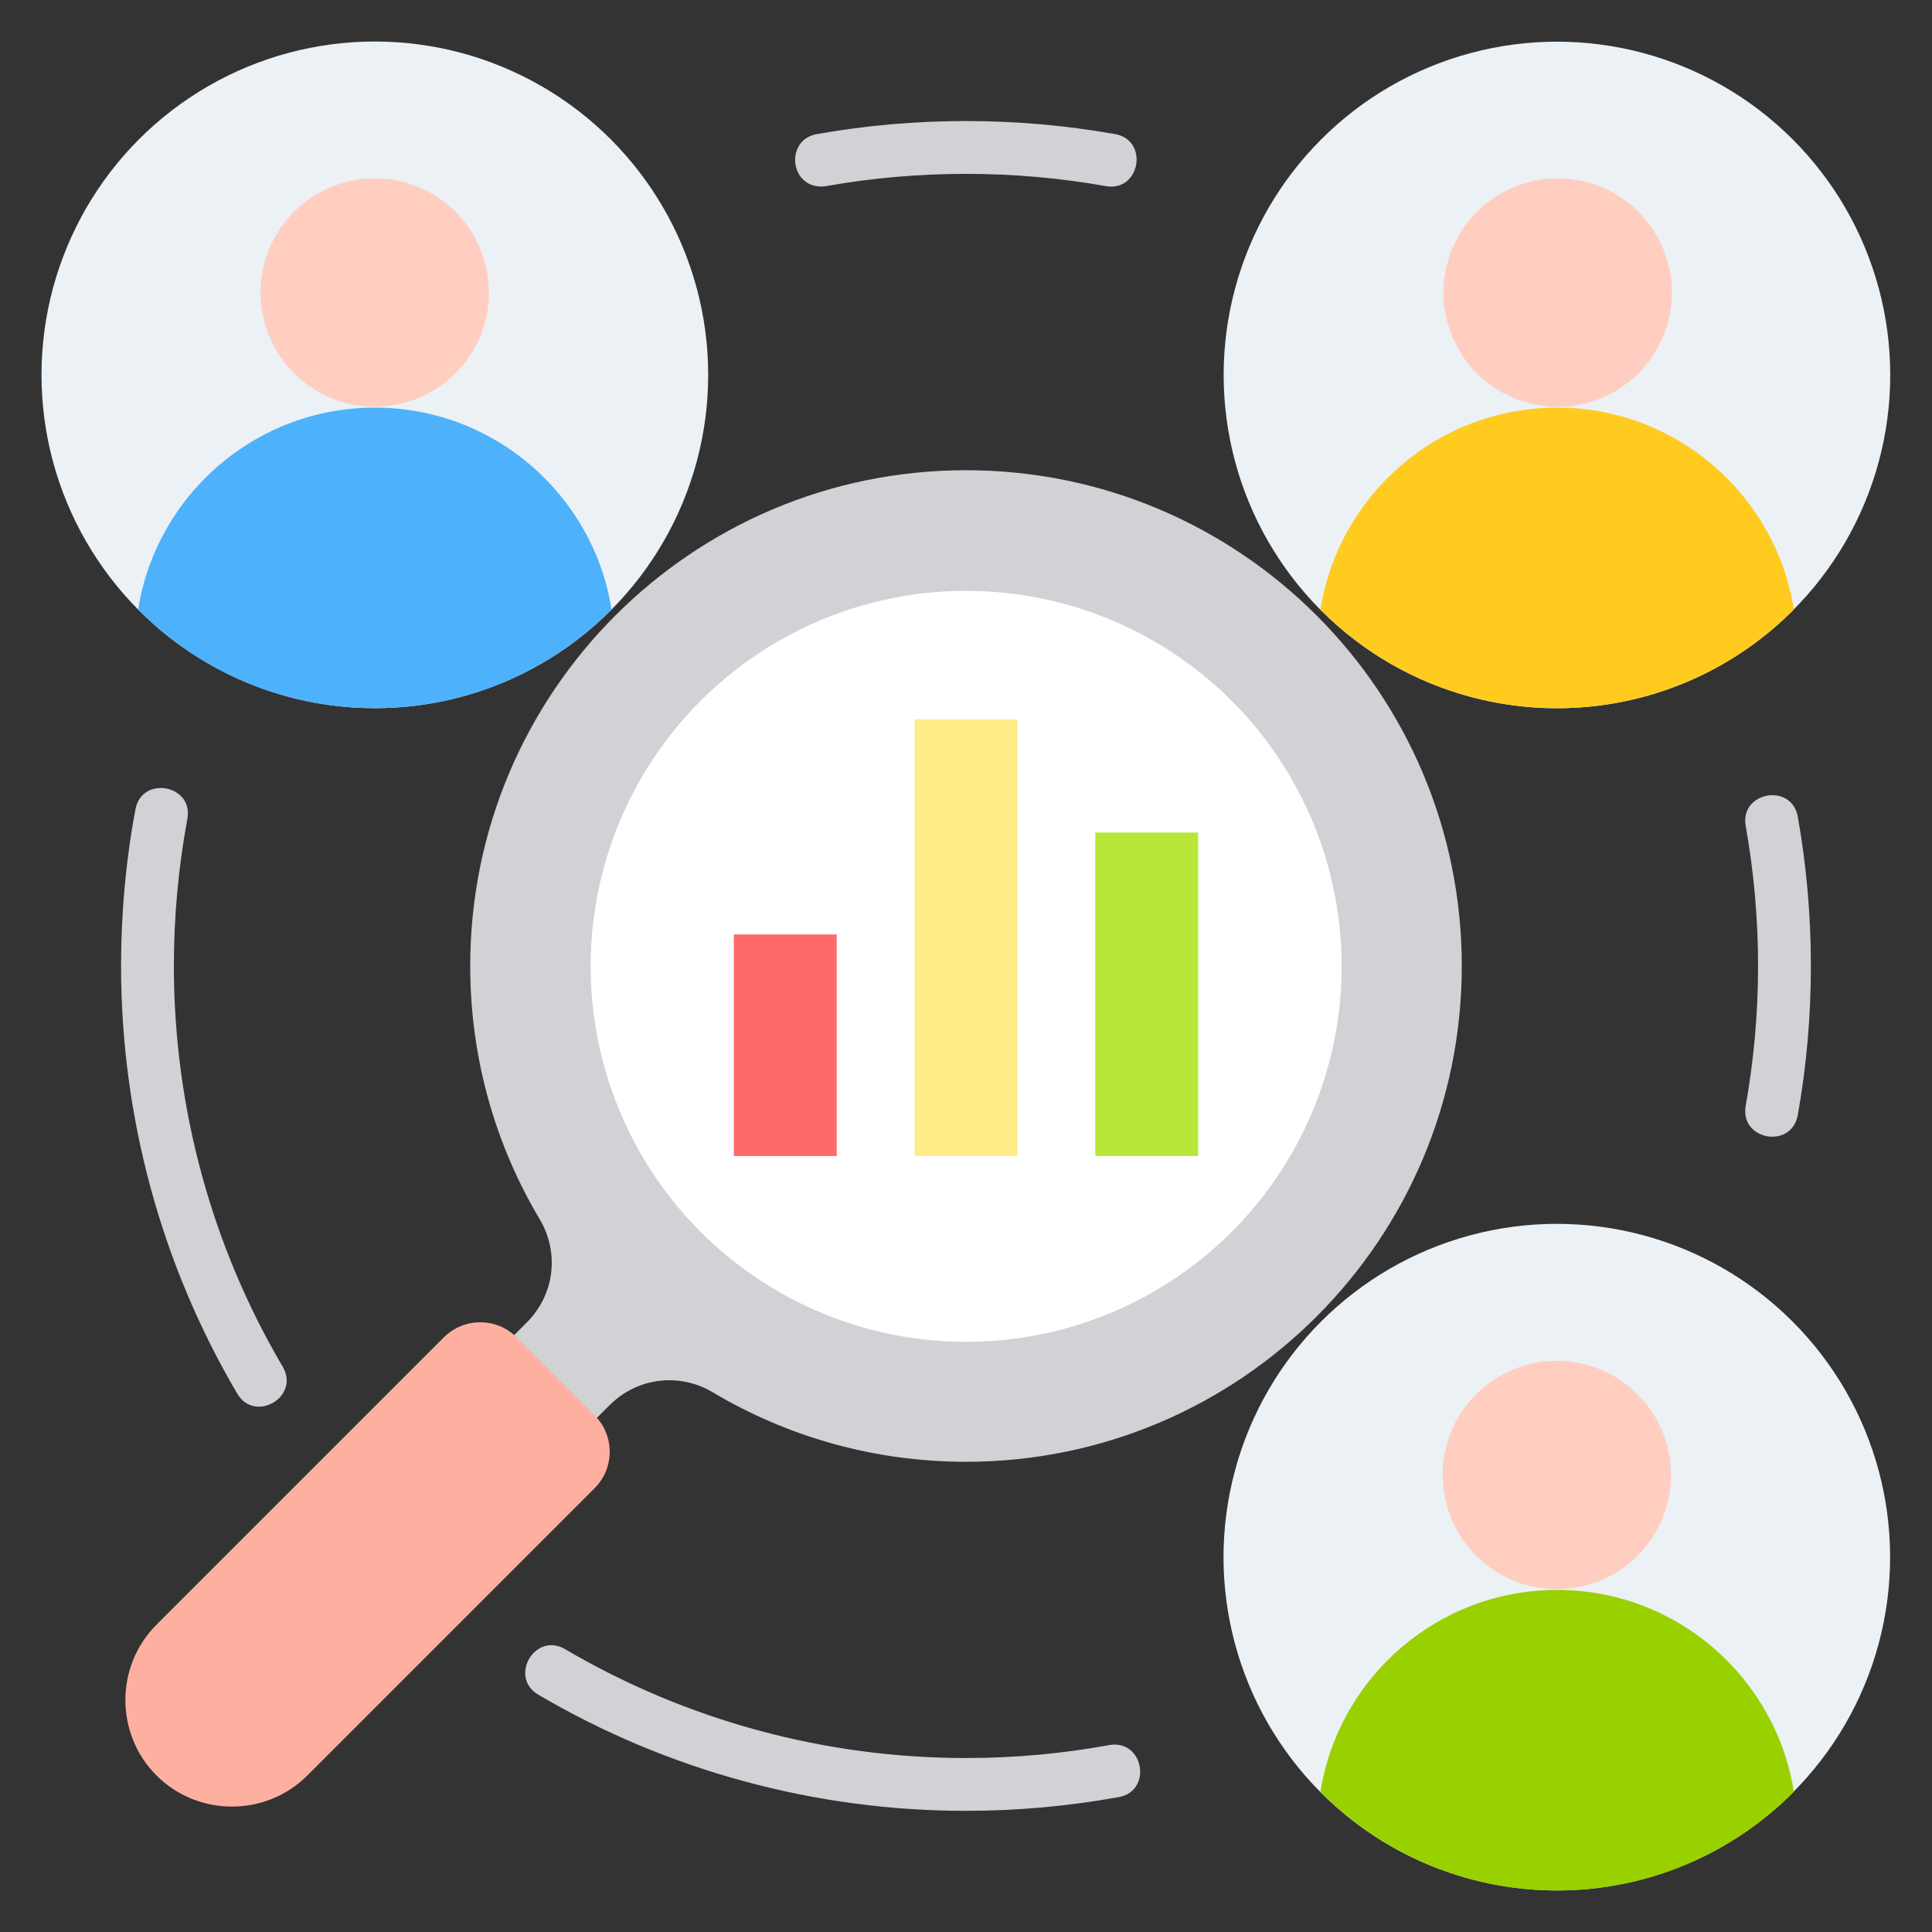 <svg id="Layer_1" viewBox="0 0 512 512" xmlns="http://www.w3.org/2000/svg" data-name="Layer 1"><rect x="0" y="0" width="512" height="512" fill="#333333" stroke="none"/><g fill-rule="evenodd"><path d="m217.65 49.433c-8.456 0-9.544-12.413-1.207-13.89 25.917-4.624 53.136-4.624 79.101 0 9.012 1.617 6.589 15.399-2.461 13.783-24.324-4.334-49.854-4.339-74.178 0-.434.072-.82.106-1.255.106zm244.977 243.63c2.172-12.157 3.282-24.638 3.282-37.089s-1.11-24.927-3.282-37.084c-1.61-9.071 12.194-11.525 13.803-2.456 2.317 12.968 3.475 26.273 3.475 39.541s-1.158 26.578-3.475 39.546c-1.69 9.128-15.414 6.612-13.803-2.457zm-399.752 76.264c-20.174-34.242-30.791-73.435-30.791-113.353 0-13.948 1.255-27.92 3.813-41.515 1.724-9.045 15.478-6.472 13.755 2.582-2.365 12.746-3.571 25.844-3.571 38.933 0 37.422 9.942 74.164 28.861 106.253 4.627 7.993-7.424 14.989-12.065 7.099zm193.095 110.563c-39.913 0-79.101-10.642-113.319-30.786-7.936-4.669-.84-16.734 7.094-12.065 32.094 18.875 68.821 28.856 106.224 28.856 12.789 0 25.579-1.154 37.982-3.432 9.109-1.628 11.573 12.131 2.558 13.774-13.272 2.423-26.93 3.653-40.54 3.653z" fill="#d1d1d6"/><path d="m387.389 256c0 72.564-58.825 131.389-131.389 131.389-24.501 0-47.436-6.708-67.068-18.386-8.97-5.337-20.053-3.951-27.435 3.43l-23.466 23.465-21.929-21.928 23.466-23.466c7.381-7.381 8.766-18.464 3.43-27.434-11.679-19.633-18.386-42.568-18.386-67.069 0-72.564 58.825-131.389 131.389-131.389s131.389 58.825 131.389 131.389z" fill="#d1d1d6"/><path d="m81.442 470.524 76.152-76.153c5.31-5.31 5.31-13.971 0-19.281l-20.685-20.685c-5.31-5.31-13.971-5.31-19.281 0l-76.152 76.152c-10.991 10.991-10.991 28.975 0 39.966s28.975 10.992 39.966 0z" fill="#fdb0a0"/></g><circle cx="256" cy="256" fill="#fff" r="99.528" transform="matrix(.062 -.998 .998 .062 -15.318 495.705)"/><path d="m194.479 247.632h27.261v58.735h-27.261z" fill="#ff6969"/><path d="m242.37 190.632h27.261v115.735h-27.261z" fill="#ffeb87"/><path d="m290.26 220.632h27.261v85.735h-27.261z" fill="#b8e739"/><circle cx="412.661" cy="412.661" fill="#ebf1f5" r="88.339" transform="matrix(.707 -.707 .707 .707 -170.93 412.661)"/><path d="m412.661 421.347c31.674 0 57.927 23.182 62.734 53.504-16.007 16.146-38.201 26.149-62.733 26.149s-46.726-10.003-62.734-26.149c4.807-30.321 31.06-53.503 62.733-53.503z" fill="#99d100" fill-rule="evenodd"/><circle cx="412.661" cy="390.888" fill="#ffcec0" r="30.255" transform="matrix(.707 -.707 .707 .707 -155.534 406.284)"/><circle cx="412.661" cy="99.339" fill="#ebf1f5" r="88.339" transform="matrix(.707 -.707 .707 .707 50.623 320.891)"/><path d="m412.661 108.025c31.674 0 57.927 23.182 62.734 53.504-16.007 16.146-38.201 26.149-62.733 26.149s-46.726-10.003-62.734-26.149c4.807-30.321 31.06-53.503 62.733-53.503z" fill="#ffcb1f" fill-rule="evenodd"/><circle cx="412.661" cy="77.565" fill="#ffcec0" r="30.255" transform="matrix(.383 -.924 .924 .383 183.081 429.131)"/><circle cx="99.339" cy="99.339" fill="#ebf1f5" r="88.339"/><path d="m99.338 108.025c31.674 0 57.927 23.182 62.734 53.504-16.007 16.146-38.201 26.149-62.734 26.149s-46.726-10.003-62.733-26.149c4.807-30.321 31.06-53.503 62.733-53.503z" fill="#4eb1fc" fill-rule="evenodd"/><circle cx="99.339" cy="77.565" fill="#ffcec0" r="30.255" transform="matrix(.38 -.925 .925 .38 -10.18 139.937)"/></svg>